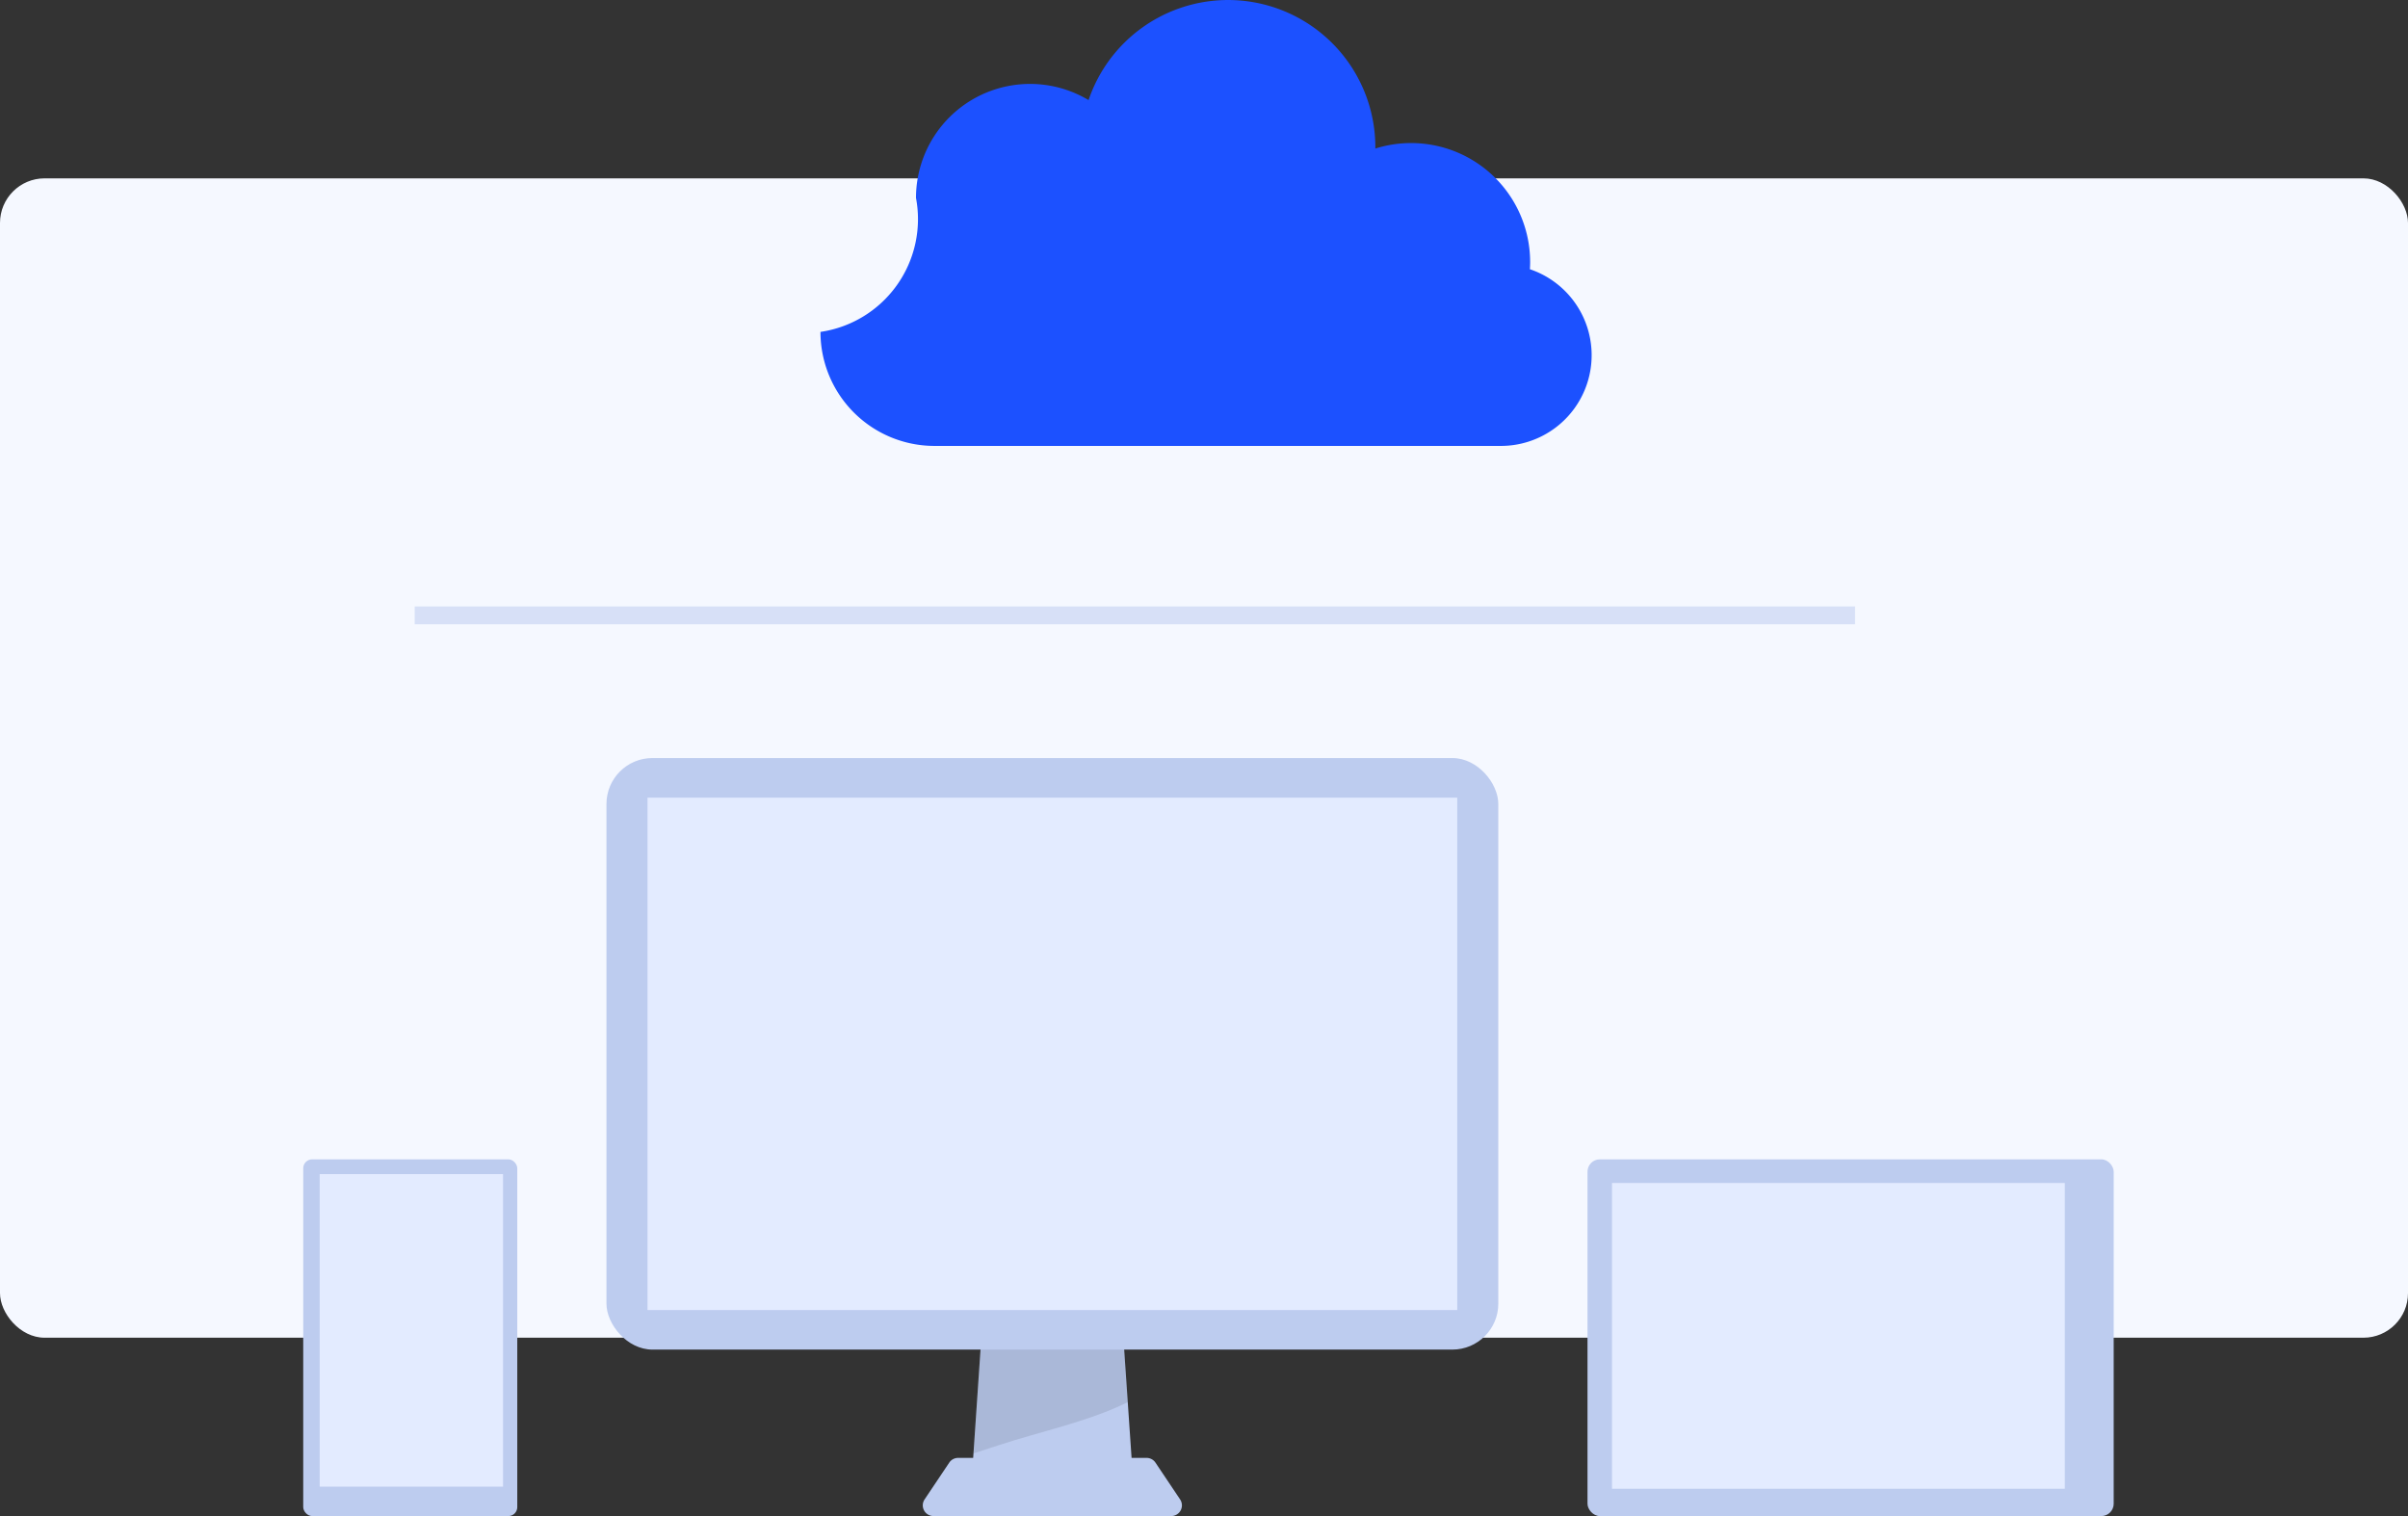 <svg xmlns="http://www.w3.org/2000/svg" width="270" height="170" viewBox="0 0 270 170"><rect x="0" y="0" width="270" height="170" fill="#333333" stroke="none"/><defs><style>.a{fill:#f5f8ff;}.b{fill:#bdccef;}.c{fill:rgba(0,0,0,0.1);}.d{fill:#e3ebff;}.e{fill:#b6c0d7;stroke:#d7e0f7;stroke-width:2px;}.f{fill:#1c51ff;}</style></defs><g transform="translate(-1275 -1296)"><rect class="a" width="270" height="130" rx="5" transform="translate(1275 1316)"/><g transform="translate(-9236.507 -6552.041)"><path class="b" d="M10638.664,8016.284h-18.315l1.5-22.08h15.306Z" transform="translate(0 -0.701)"/><path class="c" d="M10623.477,8010.8c4.581-1.521,10-2.613,14.484-4.833l-.8-11.759h-15.306l-1.193,17.507C10621.605,8011.408,10622.547,8011.1,10623.477,8010.8Z" transform="translate(0 -0.701)"/><path class="b" d="M10641.065,8012.749a1.2,1.2,0,0,0-1-.531h-21.128a1.2,1.2,0,0,0-.994.531l-2.768,4.129a1.2,1.2,0,0,0,.994,1.863h26.662a1.2,1.2,0,0,0,1-1.863Z" transform="translate(0 -0.701)"/><rect class="b" width="100" height="66.333" rx="5.155" transform="translate(10579.507 7933.041)"/><rect class="d" width="90.792" height="57.458" transform="translate(10584.11 7937.482)"/></g><g transform="translate(-9229.844 -6552.741)"><rect class="b" width="24" height="40" rx="1" transform="translate(10538.844 7978.741)"/><rect class="d" width="20.559" height="35.046" transform="translate(10540.689 7980.396)"/></g><g transform="translate(-9243.425 -6552.741)"><rect class="b" width="59" height="40" rx="1.385" transform="translate(10696.425 7978.741)"/><rect class="d" width="50.773" height="34.286" transform="translate(10699.172 7981.392)"/></g><path class="e" d="M-1828,19h-89.5v0h-72v0h72v0h16.5v0h73v0Zm-162,0h0Z" transform="translate(3311 1346)"/><path class="f" d="M10745.268,7435.065c.017-.266.026-.534.026-.8a13.348,13.348,0,0,0-17.356-12.728c0-.047,0-.094,0-.14a16.514,16.514,0,0,0-32.157-5.293,12.785,12.785,0,0,0-19.349,10.971,12.781,12.781,0,0,1-10.711,15.022,12.786,12.786,0,0,0,12.785,12.785h63.512a10.173,10.173,0,0,0,3.246-19.814Z" transform="translate(-9298.725 -6108.88)"/></g></svg>